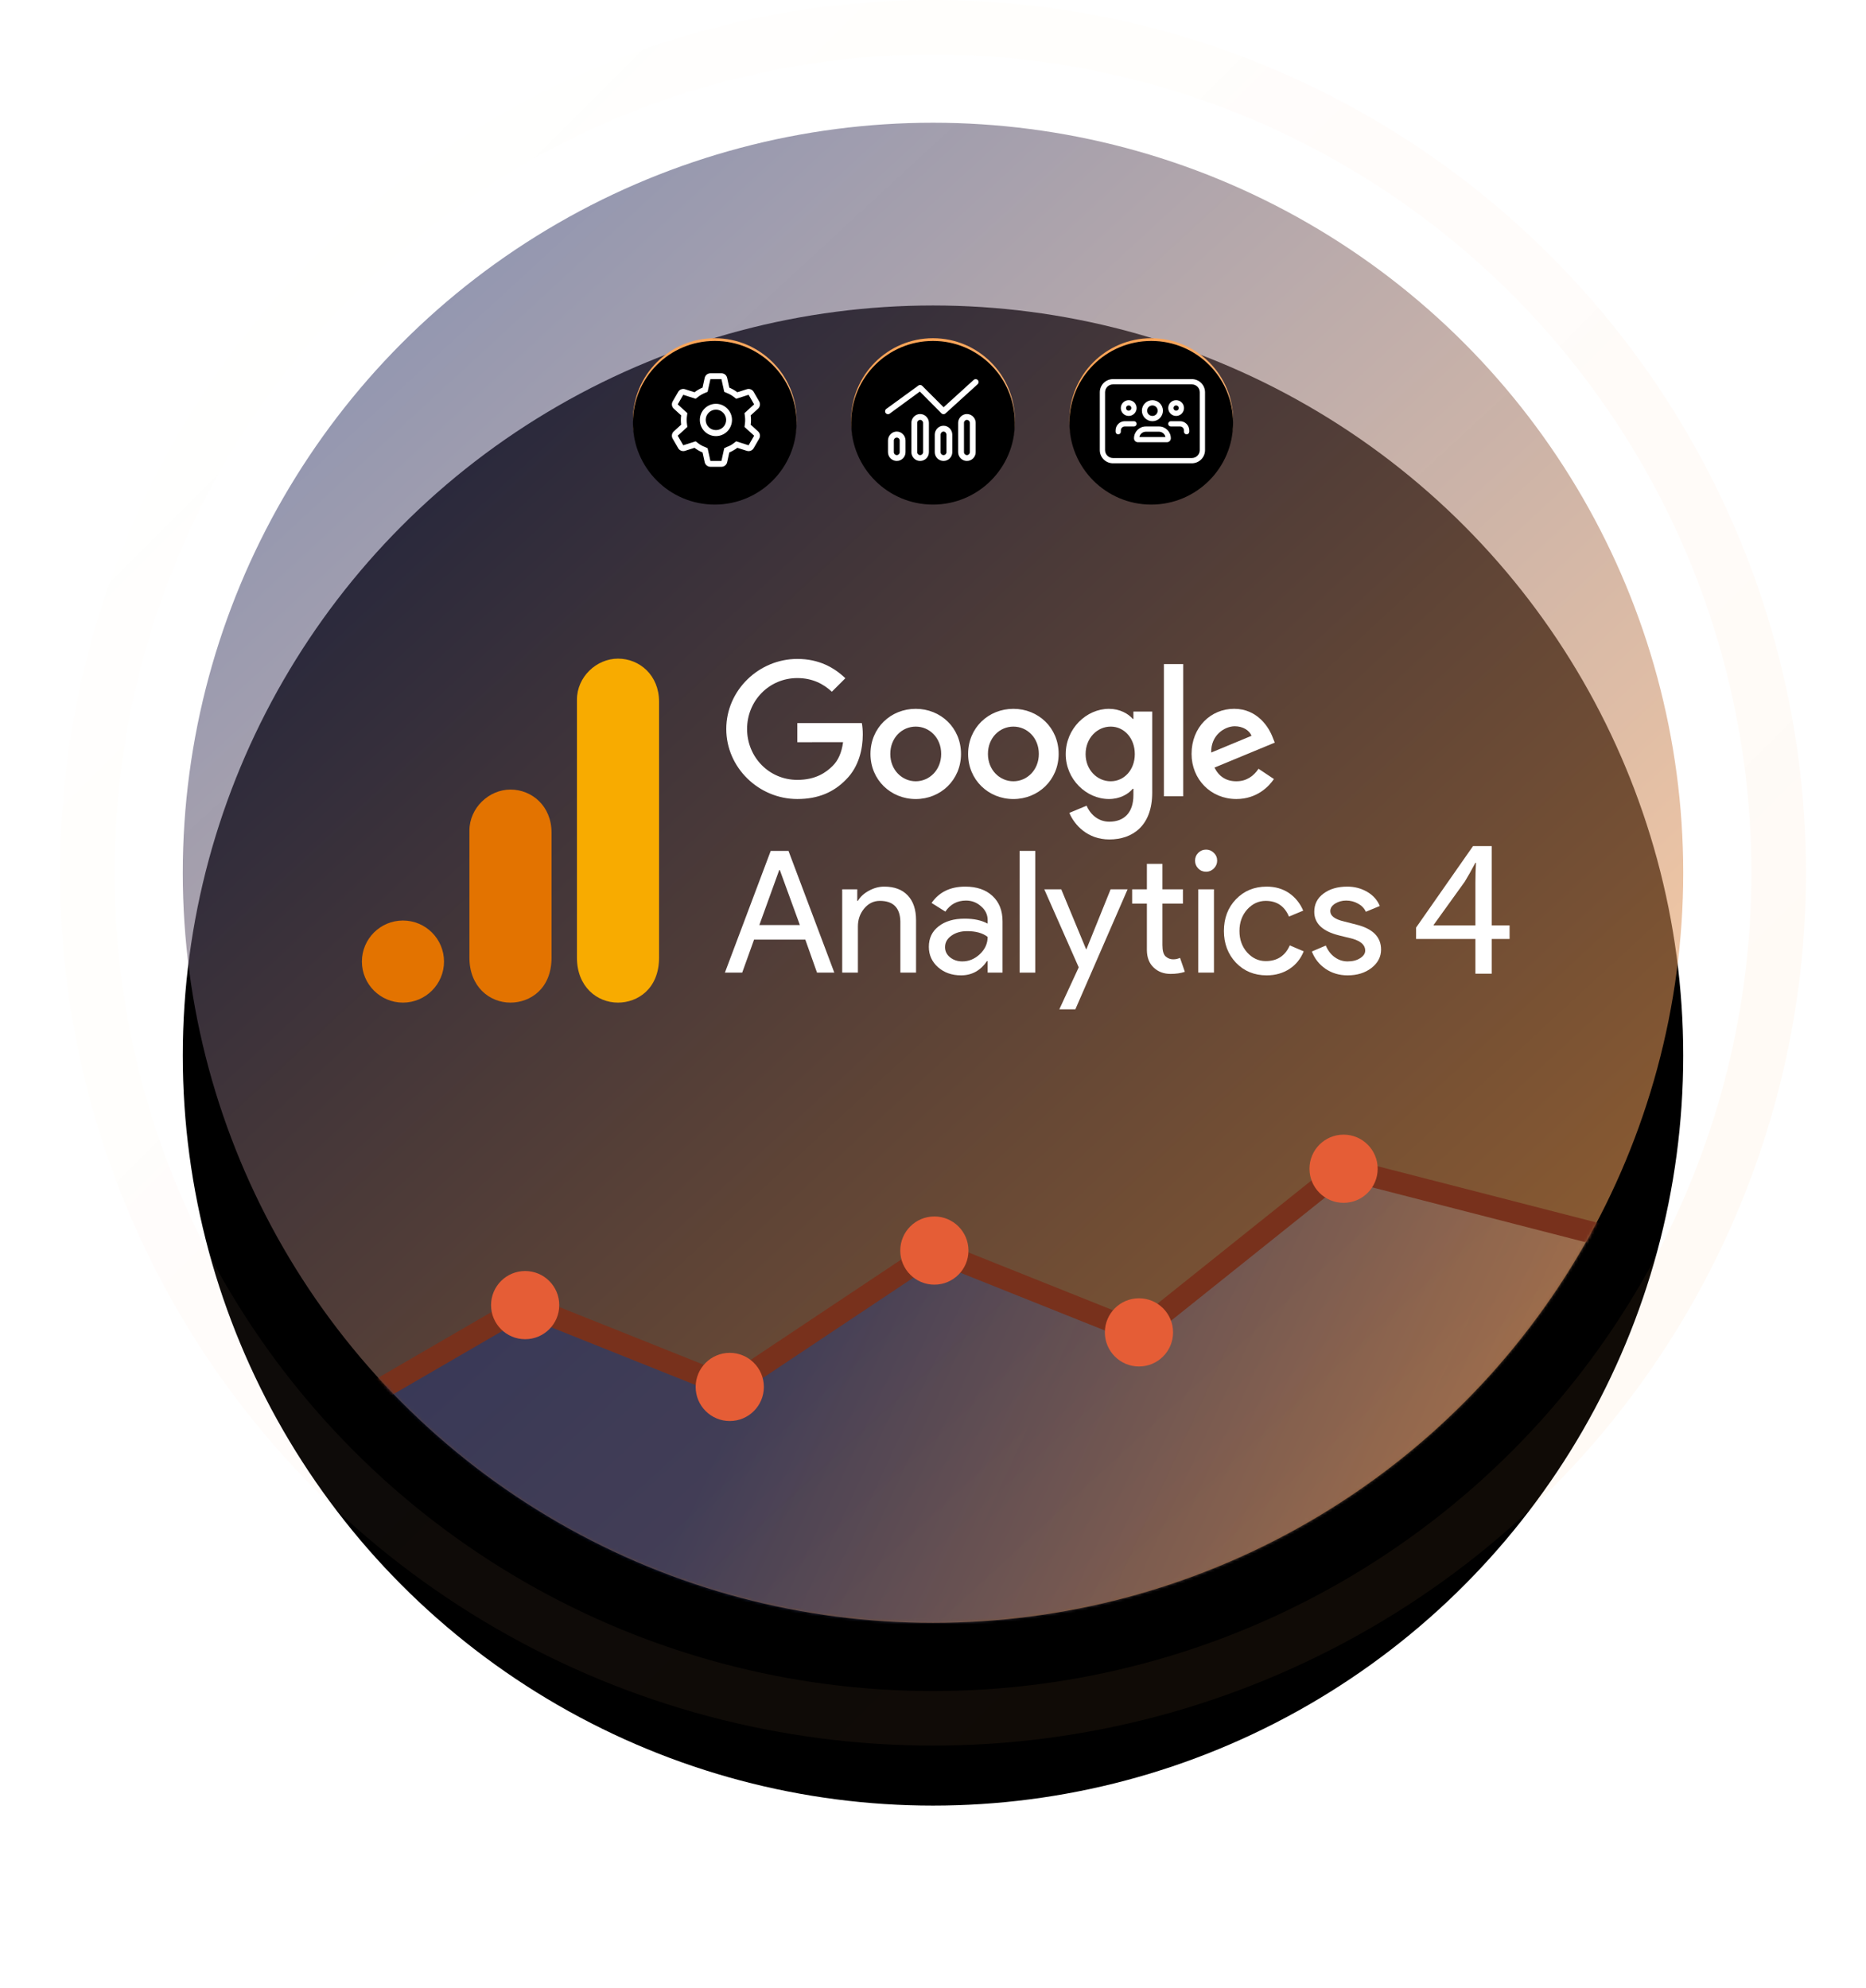 <svg xmlns="http://www.w3.org/2000/svg" xmlns:xlink="http://www.w3.org/1999/xlink" width="684" height="729" viewBox="0 0 684 729"><defs><linearGradient id="c" x1="-4.656%" x2="75.402%" y1="11.363%" y2="98.247%"><stop offset="0%" stop-color="#213472" stop-opacity=".548"/><stop offset="100%" stop-color="#FBA458" stop-opacity=".56"/><stop offset="100%" stop-color="#FDA557" stop-opacity=".153"/></linearGradient><linearGradient id="e" x1="31.741%" x2="123.952%" y1="43.423%" y2="60.505%"><stop offset="0%" stop-color="#213472" stop-opacity=".548"/><stop offset="100%" stop-color="#FBA458" stop-opacity=".56"/><stop offset="100%" stop-color="#FDA557" stop-opacity=".153"/></linearGradient><linearGradient id="f" x1="0%" x2="87.13%" y1="-2.92%" y2="84.217%"><stop offset="0%" stop-color="#FFF" stop-opacity=".045"/><stop offset="100%" stop-color="#FDA557" stop-opacity=".064"/></linearGradient><linearGradient id="h" x1="71.895%" x2="31.091%" y1="95.366%" y2="7.779%"><stop offset="0%" stop-color="#F0B887"/><stop offset="100%" stop-color="#FDA557"/></linearGradient><filter id="b" width="148.7%" height="148.7%" x="-24.4%" y="-12.2%" filterUnits="objectBoundingBox"><feOffset dy="67" in="SourceAlpha" result="shadowOffsetOuter1"/><feGaussianBlur in="shadowOffsetOuter1" result="shadowBlurOuter1" stdDeviation="33.5"/><feColorMatrix in="shadowBlurOuter1" values="0 0 0 0 0 0 0 0 0 0 0 0 0 0 0 0 0 0 0.254 0"/></filter><filter id="i" width="103.3%" height="103.3%" x="-1.7%" y="-1.7%" filterUnits="objectBoundingBox"><feGaussianBlur in="SourceAlpha" result="shadowBlurInner1" stdDeviation=".5"/><feOffset dy="1" in="shadowBlurInner1" result="shadowOffsetInner1"/><feComposite in="shadowOffsetInner1" in2="SourceAlpha" k2="-1" k3="1" operator="arithmetic" result="shadowInnerInner1"/><feColorMatrix in="shadowInnerInner1" values="0 0 0 0 0.714 0 0 0 0 0.435 0 0 0 0 0.187 0 0 0 1 0"/></filter><filter id="k" width="103.3%" height="103.3%" x="-1.7%" y="-1.7%" filterUnits="objectBoundingBox"><feGaussianBlur in="SourceAlpha" result="shadowBlurInner1" stdDeviation=".5"/><feOffset dy="1" in="shadowBlurInner1" result="shadowOffsetInner1"/><feComposite in="shadowOffsetInner1" in2="SourceAlpha" k2="-1" k3="1" operator="arithmetic" result="shadowInnerInner1"/><feColorMatrix in="shadowInnerInner1" values="0 0 0 0 0.714 0 0 0 0 0.435 0 0 0 0 0.187 0 0 0 1 0"/></filter><filter id="m" width="103.3%" height="103.3%" x="-1.7%" y="-1.7%" filterUnits="objectBoundingBox"><feGaussianBlur in="SourceAlpha" result="shadowBlurInner1" stdDeviation=".5"/><feOffset dy="1" in="shadowBlurInner1" result="shadowOffsetInner1"/><feComposite in="shadowOffsetInner1" in2="SourceAlpha" k2="-1" k3="1" operator="arithmetic" result="shadowInnerInner1"/><feColorMatrix in="shadowInnerInner1" values="0 0 0 0 0.714 0 0 0 0 0.435 0 0 0 0 0.187 0 0 0 1 0"/></filter><circle id="a" cx="275" cy="275" r="275"/><circle id="g" cx="30" cy="30" r="30"/><circle id="j" cx="30" cy="30" r="30"/><circle id="l" cx="30" cy="30" r="30"/></defs><g fill="none" fill-rule="evenodd" transform="translate(42 20)"><g transform="translate(25 25)"><mask id="d" fill="#fff"><use xlink:href="#a"/></mask><use xlink:href="#a" fill="#000" filter="url(#b)"/><use xlink:href="#a" fill="url(#c)"/><g mask="url(#d)"><g transform="translate(64 195)"><g fill="#FFF" fill-rule="nonzero" transform="translate(134.952 1.238)"><path d="M86.311 35.181C86.311 44.703 78.862 51.72 69.72 51.72 60.578 51.72 53.129 44.703 53.129 35.181 53.129 25.591 60.578 18.642 69.72 18.642 78.862 18.642 86.311 25.591 86.311 35.181ZM79.048 35.181C79.048 29.23 74.731 25.159 69.72 25.159 64.709 25.159 60.392 29.23 60.392 35.181 60.392 41.072 64.709 45.203 69.72 45.203 74.731 45.203 79.048 41.064 79.048 35.181ZM122.103 35.181C122.103 44.703 114.654 51.72 105.512 51.72 96.37 51.72 88.921 44.703 88.921 35.181 88.921 25.599 96.37 18.642 105.512 18.642 114.654 18.642 122.103 25.591 122.103 35.181ZM114.841 35.181C114.841 29.23 110.523 25.159 105.512 25.159 100.501 25.159 96.184 29.23 96.184 35.181 96.184 41.072 100.501 45.203 105.512 45.203 110.523 45.203 114.841 41.064 114.841 35.181ZM156.404 19.641 156.404 49.334C156.404 61.548 149.201 66.536 140.686 66.536 132.67 66.536 127.845 61.175 126.026 56.79L132.349 54.158C133.475 56.85 136.234 60.026 140.678 60.026 146.129 60.026 149.507 56.663 149.507 50.333L149.507 47.954 149.253 47.954C147.628 49.96 144.496 51.712 140.544 51.712 132.274 51.712 124.698 44.509 124.698 35.24 124.698 25.905 132.274 18.642 140.544 18.642 144.489 18.642 147.62 20.394 149.253 22.34L149.507 22.34 149.507 19.648 156.404 19.648 156.404 19.641ZM150.021 35.24C150.021 29.417 146.136 25.159 141.193 25.159 136.182 25.159 131.984 29.417 131.984 35.24 131.984 41.004 136.182 45.203 141.193 45.203 146.136 45.203 150.021 41.004 150.021 35.24Z"/><polygon points="167.776 2.237 167.776 50.706 160.692 50.706 160.692 2.237"/><path d="M195.381 40.624 201.018 44.382C199.198 47.074 194.814 51.712 187.238 51.712 177.842 51.712 170.826 44.449 170.826 35.173 170.826 25.338 177.902 18.634 186.425 18.634 195.008 18.634 199.206 25.465 200.578 29.156L201.331 31.035 179.222 40.192C180.915 43.51 183.547 45.203 187.238 45.203 190.936 45.203 193.501 43.383 195.381 40.624ZM178.029 34.674 192.808 28.537C191.995 26.471 189.549 25.032 186.671 25.032 182.98 25.032 177.842 28.291 178.029 34.674L178.029 34.674ZM26.315 30.878 26.315 23.861 49.96 23.861C50.191 25.084 50.31 26.531 50.31 28.097 50.31 33.361 48.871 39.871 44.233 44.509 39.722 49.207 33.958 51.712 26.322 51.712 12.169 51.712.268 40.184.268 26.031.268 11.879 12.169.35 26.322.35 34.152.35 39.729 3.423 43.92 7.427L38.969 12.378C35.964 9.559 31.892 7.367 26.315 7.367 15.98 7.367 7.897 15.696 7.897 26.031 7.897 36.366 15.98 44.695 26.315 44.695 33.018 44.695 36.836 42.004 39.282 39.558 41.265 37.574 42.57 34.741 43.085 30.871L26.315 30.878Z"/></g><g fill="#FFF" fill-rule="nonzero" transform="translate(133.34 71.292)"><path d="M20.67,7.516 L13.389,27.658 L28.246,27.658 L20.905,7.516 L20.67,7.516 Z M7.105,45.099 L0.763,45.099 L17.558,0.47 L24.076,0.47 L40.871,45.099 L34.529,45.099 L30.242,33.002 L11.451,33.002 L7.105,45.099 Z" transform="translate(.615 .208)"/><path d="M0.144,1.628 L5.664,1.628 L5.664,5.856 L5.899,5.856 C6.75,4.373 8.086,3.14 9.892,2.157 C11.727,1.144 13.606,0.63 15.529,0.63 C19.287,0.63 22.165,1.716 24.161,3.86 C26.187,5.974 27.215,9.012 27.215,12.962 L27.215,32.164 L21.46,32.164 L21.46,13.373 C21.343,8.367 18.832,5.856 13.944,5.856 C11.668,5.856 9.745,6.796 8.189,8.675 C6.662,10.525 5.899,12.712 5.899,15.252 L5.899,32.164 L0.144,32.164 L0.144,1.628 Z" transform="translate(44.233 13.143)"/><path d="M6.032,22.827 C6.032,24.324 6.649,25.572 7.911,26.585 C9.159,27.569 10.642,28.053 12.374,28.053 C14.753,28.053 16.896,27.172 18.775,25.411 C20.684,23.62 21.653,21.506 21.653,19.069 C19.847,17.659 17.336,16.955 14.136,16.955 C11.816,16.955 9.879,17.527 8.322,18.658 C6.796,19.759 6.032,21.153 6.032,22.827 Z M13.431,0.63 C17.659,0.63 20.977,1.775 23.414,4.036 C25.881,6.311 27.114,9.424 27.114,13.373 L27.114,32.164 L21.653,32.164 L21.653,27.936 L21.418,27.936 C19.025,31.43 15.854,33.162 11.905,33.162 C8.528,33.162 5.709,32.164 3.448,30.167 C1.217,28.171 0.101,25.69 0.101,22.71 C0.101,19.538 1.29,17.043 3.683,15.193 C6.062,13.314 9.262,12.374 13.255,12.374 C16.661,12.374 19.45,12.991 21.653,14.195 L21.653,12.903 C21.653,10.906 20.845,9.233 19.245,7.853 C17.674,6.443 15.839,5.739 13.725,5.739 C10.51,5.739 7.985,7.089 6.15,9.791 L1.1,6.62 C3.874,2.626 7.985,0.63 13.431,0.63 Z" transform="translate(76.037 13.143)"/><polygon points="5.899 .47 5.899 45.099 .144 45.099 .144 .47" transform="translate(109.258 .208)"/><polygon points="30.771 .798 11.627 44.781 5.755 44.781 12.86 29.396 .235 .798 6.459 .798 15.562 22.76 15.679 22.76 24.546 .798" transform="translate(118.217 13.973)"/><path d="M14.731,40.98 C12.265,40.98 10.21,40.217 8.565,38.69 C6.921,37.163 6.07,35.035 6.04,32.289 L6.04,15.201 L0.638,15.201 L0.638,9.975 L6.04,9.975 L6.04,0.638 L11.736,0.638 L11.736,9.975 L19.253,9.975 L19.253,15.201 L11.736,15.201 L11.736,30.41 C11.736,32.451 12.118,33.846 12.911,34.58 C13.733,35.284 14.629,35.637 15.612,35.637 C16.082,35.637 16.522,35.607 16.963,35.519 C17.389,35.402 17.8,35.27 18.196,35.108 L19.958,40.217 C18.46,40.716 16.728,40.98 14.731,40.98 Z" transform="translate(150.02 4.796)"/><path d="M8.432,4.052 C8.432,5.153 8.021,6.107 7.199,6.929 C6.406,7.722 5.466,8.104 4.38,8.104 C3.235,8.104 2.281,7.722 1.503,6.929 C0.71,6.107 0.328,5.153 0.328,4.052 C0.328,2.921 0.71,1.967 1.503,1.174 C2.281,0.396 3.235,0 4.38,0 C5.466,0 6.406,0.396 7.199,1.174 C8.021,1.967 8.432,2.921 8.432,4.052 Z M7.257,14.563 L7.257,45.099 L1.503,45.099 L1.503,14.563 L7.257,14.563 Z" transform="translate(173.391 .208)"/><path d="M15.78,33.162 C11.229,33.162 7.471,31.621 4.506,28.523 C1.569,25.396 0.101,21.52 0.101,16.896 C0.101,12.198 1.569,8.322 4.506,5.269 C7.471,2.186 11.229,0.63 15.78,0.63 C18.907,0.63 21.623,1.423 23.943,2.979 C26.248,4.55 27.995,6.708 29.169,9.438 L23.943,11.611 C22.328,7.779 19.494,5.856 15.428,5.856 C12.8,5.856 10.525,6.913 8.616,9.027 C6.737,11.141 5.797,13.769 5.797,16.896 C5.797,20.038 6.737,22.651 8.616,24.765 C10.525,26.879 12.8,27.936 15.428,27.936 C19.612,27.936 22.548,26.027 24.236,22.181 L29.345,24.354 C28.244,27.099 26.497,29.257 24.119,30.813 C21.726,32.369 18.951,33.162 15.78,33.162 Z" transform="translate(184.2 13.143)"/><path d="M26.006,23.708 C26.006,26.38 24.832,28.626 22.483,30.461 C20.163,32.252 17.256,33.162 13.733,33.162 C10.679,33.162 7.978,32.355 5.629,30.755 C3.31,29.154 1.651,27.04 0.638,24.412 L5.747,22.24 C6.525,24.089 7.626,25.514 9.035,26.526 C10.474,27.554 12.045,28.053 13.733,28.053 C15.568,28.053 17.095,27.672 18.313,26.879 C19.561,26.101 20.193,25.161 20.193,24.06 C20.193,22.108 18.68,20.684 15.671,19.773 L10.445,18.481 C4.484,16.955 1.519,14.077 1.519,9.849 C1.519,7.075 2.649,4.843 4.925,3.155 C7.185,1.481 10.092,0.63 13.616,0.63 C16.317,0.63 18.754,1.276 20.956,2.568 C23.143,3.86 24.67,5.592 25.536,7.735 L20.427,9.849 C19.84,8.557 18.871,7.559 17.55,6.854 C16.258,6.12 14.805,5.739 13.205,5.739 C11.707,5.739 10.356,6.12 9.153,6.854 C7.978,7.603 7.391,8.528 7.391,9.614 C7.391,11.347 9.035,12.595 12.324,13.373 L16.904,14.547 C22.967,16.045 26.006,19.098 26.006,23.708 Z" transform="translate(215.898 13.143)"/></g><g fill-rule="nonzero" transform="translate(.772 .774)"><path fill="#F8AB00" d="M79.712,15.749 L79.712,110.338 C79.712,120.93 87.012,126.819 94.76,126.819 C101.926,126.819 109.808,121.803 109.808,110.338 L109.808,16.466 C109.808,6.77 102.643,0.701 94.76,0.701 C86.878,0.701 79.712,7.397 79.712,15.749 Z"/><path fill="#E37300" d="M40.3 63.76 40.3 110.338C40.3 120.93 47.6 126.819 55.348 126.819 62.514 126.819 70.397 121.803 70.397 110.338L70.397 64.477C70.397 54.78 63.231 48.712 55.348 48.712 47.466 48.712 40.3 55.408 40.3 63.76L40.3 63.76ZM30.985 111.771C30.985 120.079 24.244 126.819 15.936 126.819 7.629 126.819.888 120.079.888 111.771.888 103.463 7.629 96.723 15.936 96.723 24.244 96.723 30.985 103.463 30.985 111.771"/></g><path fill="#FFF" fill-rule="nonzero" d="M415.8,117 L415.8,104.256 L422.352,104.256 L422.352,99.288 L415.8,99.288 L415.8,70.2 L408.96,70.2 L388.08,100.08 L388.08,104.256 L409.824,104.256 L409.824,117 L415.8,117 Z M409.824,99.288 L394.488,99.288 L394.488,99.144 L405.936,83.232 C407.232,81.072 408.384,79.056 409.824,76.32 L410.04,76.32 C409.896,78.768 409.824,81.216 409.824,83.664 L409.824,99.288 Z"/></g></g><polygon fill="url(#e)" points="519.836 407.759 425.5 383.5 350.655 443.5 275 413.5 200.5 463.5 125.5 433.5 64 469.193 141.654 530.396 251.27 566.838 329.518 560.885 393.773 541.371 458.703 496 514.473 433.5" mask="url(#d)"/><polyline stroke="#78311C" stroke-width="8" points="519.836 407.759 425.5 383.5 350.5 443.5 275.5 413.5 200.5 463.5 125.5 433.5 64 469.193" mask="url(#d)"/><g fill="#E55D36" mask="url(#d)"><g transform="translate(113 371)"><circle cx="12.5" cy="62.5" r="12.5"/><circle cx="87.5" cy="92.5" r="12.5"/><circle cx="162.5" cy="42.5" r="12.5"/><circle cx="237.5" cy="72.5" r="12.5"/><circle cx="312.5" cy="12.5" r="12.5"/></g></g></g><circle cx="300" cy="300" r="310" stroke="url(#f)" stroke-width="20"/><g transform="translate(190 104)"><use xlink:href="#g" fill="url(#h)"/><use xlink:href="#g" fill="#000" filter="url(#i)"/><path fill="#FFF" fill-rule="nonzero" d="M32.451,47.143 C33.462,47.143 34.333,46.44 34.547,45.455 L34.547,45.455 L35.33,41.893 C36.328,41.451 37.379,40.875 38.277,40.185 L38.277,40.185 L41.759,41.297 C42.717,41.598 43.761,41.196 44.263,40.326 L44.263,40.326 L46.286,36.817 C46.788,35.946 46.621,34.842 45.877,34.165 L45.877,34.165 L43.172,31.701 C43.246,31.145 43.286,30.576 43.286,29.94 C43.286,29.424 43.246,28.855 43.172,28.299 L43.172,28.299 L45.877,25.835 C46.621,25.158 46.788,24.054 46.286,23.183 L46.286,23.183 L44.263,19.674 C43.761,18.802 42.717,18.398 41.759,18.704 L41.759,18.704 L38.277,19.815 C37.379,19.122 36.328,18.546 35.33,18.109 L35.33,18.109 L34.547,14.542 C34.333,13.558 33.462,12.857 32.451,12.857 L32.451,12.857 L28.406,12.857 C27.395,12.857 26.525,13.558 26.31,14.542 L26.31,14.542 L25.527,18.109 C24.469,18.546 23.478,19.122 22.58,19.815 L22.58,19.815 L19.101,18.704 C18.141,18.398 17.099,18.802 16.595,19.674 L16.595,19.674 L14.57,23.183 C14.067,24.054 14.238,25.158 14.983,25.835 L14.983,25.835 L17.683,28.299 C17.61,28.855 17.571,29.424 17.571,29.94 C17.571,30.576 17.61,31.145 17.683,31.701 L17.683,31.701 L14.983,34.165 C14.238,34.842 14.067,35.946 14.57,36.817 L14.57,36.817 L16.595,40.326 C17.099,41.196 18.141,41.598 19.101,41.297 L19.101,41.297 L22.58,40.185 C23.478,40.875 24.469,41.451 25.527,41.893 L25.527,41.893 L26.31,45.455 C26.525,46.44 27.395,47.143 28.406,47.143 L28.406,47.143 L32.451,47.143 Z M32.451,45 L28.406,45 L27.382,40.339 L26.344,39.85 C25.467,39.549 24.636,39.067 23.893,38.491 L23.893,38.491 L23.002,37.801 L18.451,39.254 L16.426,35.746 L19.954,32.531 L19.807,31.42 C19.746,30.958 19.714,30.482 19.714,29.94 C19.714,29.518 19.746,29.042 19.807,28.58 L19.807,28.58 L19.954,27.469 L16.426,24.254 L18.451,20.746 L23.002,22.199 L23.893,21.509 C24.636,20.933 25.467,20.451 26.344,20.089 L26.344,20.089 L27.382,19.661 L28.406,15 L32.451,15 L33.475,19.661 L34.453,20.089 C35.391,20.451 36.221,20.933 36.964,21.509 L36.964,21.509 L37.855,22.199 L42.408,20.746 L44.431,24.254 L40.902,27.469 L41.049,28.58 C41.109,29.042 41.143,29.518 41.143,30 C41.143,30.482 41.109,30.958 41.049,31.42 L41.049,31.42 L40.902,32.531 L44.431,35.746 L42.408,39.254 L37.855,37.801 L36.964,38.491 C36.221,39.067 35.391,39.549 34.453,39.85 L34.453,39.85 L33.475,40.339 L32.451,45 Z M30.429,35.893 C33.683,35.893 36.321,33.254 36.321,29.94 C36.321,26.746 33.683,24.047 30.429,24.047 C27.174,24.047 24.536,26.746 24.536,29.94 C24.536,33.254 27.174,35.893 30.429,35.893 Z M30.429,33.69 C28.359,33.69 26.679,32.069 26.679,29.94 C26.679,27.931 28.359,26.19 30.429,26.19 C32.498,26.19 34.179,27.931 34.179,29.94 C34.179,32.069 32.498,33.69 30.429,33.69 Z"/></g><g transform="translate(270 104)"><use xlink:href="#j" fill="url(#h)"/><use xlink:href="#j" fill="#000" filter="url(#k)"/><path fill="#FFF" fill-rule="nonzero" d="M33.1,27.542 C33.502,27.951 34.152,27.964 34.58,27.576 L34.58,27.576 L46.366,16.864 C46.801,16.466 46.835,15.789 46.433,15.351 C46.038,14.913 45.362,14.881 44.92,15.279 L44.92,15.279 L33.891,25.306 L26.042,17.457 C25.667,17.084 25.025,17.038 24.656,17.348 L24.656,17.348 L12.87,25.922 C12.391,26.27 12.285,26.94 12.634,27.415 C12.982,27.897 13.651,27.998 14.13,27.65 L14.13,27.65 L25.179,19.56 L33.1,27.542 Z M25.286,45 C27.06,45 28.5,43.56 28.5,41.786 L28.5,41.786 L28.5,31.011 C28.5,29.297 27.06,27.797 25.286,27.797 C23.511,27.797 22.071,29.297 22.071,31.011 L22.071,31.011 L22.071,41.786 C22.071,43.56 23.511,45 25.286,45 Z M42.429,45 C44.203,45 45.643,43.56 45.643,41.786 L45.643,41.786 L45.643,31.011 C45.643,29.297 44.203,27.797 42.429,27.797 C40.654,27.797 39.214,29.297 39.214,31.011 L39.214,31.011 L39.214,41.786 C39.214,43.56 40.654,45 42.429,45 Z M25.286,42.857 C24.696,42.857 24.214,42.375 24.214,41.786 L24.214,41.786 L24.214,31.011 C24.214,30.482 24.696,29.94 25.286,29.94 C25.875,29.94 26.357,30.482 26.357,31.011 L26.357,31.011 L26.357,41.786 C26.357,42.375 25.875,42.857 25.286,42.857 Z M42.429,42.857 C41.839,42.857 41.357,42.375 41.357,41.786 L41.357,41.786 L41.357,31.011 C41.357,30.482 41.839,29.94 42.429,29.94 C43.018,29.94 43.5,30.482 43.5,31.011 L43.5,31.011 L43.5,41.786 C43.5,42.375 43.018,42.857 42.429,42.857 Z M33.857,45 C35.632,45 37.071,43.56 37.071,41.786 L37.071,41.786 L37.071,35.357 C37.071,33.583 35.632,32.083 33.857,32.083 C32.083,32.083 30.643,33.583 30.643,35.357 L30.643,35.357 L30.643,41.786 C30.643,43.56 32.083,45 33.857,45 Z M16.714,45 C18.49,45 19.929,43.56 19.929,41.786 L19.929,41.786 L19.929,37.5 C19.929,35.725 18.49,34.225 16.714,34.225 C14.939,34.225 13.5,35.725 13.5,37.5 L13.5,37.5 L13.5,41.786 C13.5,43.56 14.939,45 16.714,45 Z M33.857,42.857 C33.268,42.857 32.786,42.375 32.786,41.786 L32.786,41.786 L32.786,35.357 C32.786,34.768 33.268,34.225 33.857,34.225 C34.446,34.225 34.929,34.768 34.929,35.357 L34.929,35.357 L34.929,41.786 C34.929,42.375 34.446,42.857 33.857,42.857 Z M16.714,42.857 C16.122,42.857 15.643,42.375 15.643,41.786 L15.643,41.786 L15.643,37.5 C15.643,36.911 16.122,36.429 16.714,36.429 C17.306,36.429 17.786,36.911 17.786,37.5 L17.786,37.5 L17.786,41.786 C17.786,42.375 17.306,42.857 16.714,42.857 Z"/></g><g transform="translate(350 104)"><use xlink:href="#l" fill="url(#h)"/><use xlink:href="#l" fill="#000" filter="url(#m)"/><path fill="#FFF" fill-rule="nonzero" d="M44.893,45.857 C47.557,45.857 49.714,43.7 49.714,41.036 L49.714,41.036 L49.714,19.821 C49.714,17.159 47.557,15 44.893,15 L44.893,15 L15.964,15 C13.302,15 11.143,17.159 11.143,19.821 L11.143,19.821 L11.143,41.036 C11.143,43.7 13.302,45.857 15.964,45.857 L15.964,45.857 L44.893,45.857 Z M44.893,43.929 L15.964,43.929 C14.367,43.929 13.071,42.633 13.071,41.036 L13.071,41.036 L13.071,19.821 C13.071,18.224 14.367,16.929 15.964,16.929 L15.964,16.929 L44.893,16.929 C46.49,16.929 47.786,18.224 47.786,19.821 L47.786,19.821 L47.786,41.036 C47.786,42.633 46.49,43.929 44.893,43.929 L44.893,43.929 Z M30.429,30.429 C32.556,30.429 34.286,28.699 34.286,26.571 C34.286,24.444 32.556,22.714 30.429,22.714 C28.301,22.714 26.571,24.444 26.571,26.571 C26.571,28.699 28.301,30.429 30.429,30.429 Z M21.738,28.5 C23.335,28.5 24.631,27.204 24.631,25.607 C24.631,24.01 23.335,22.714 21.738,22.714 C20.141,22.714 18.845,24.01 18.845,25.607 C18.845,27.204 20.141,28.5 21.738,28.5 Z M39.119,28.5 C40.716,28.5 42.012,27.204 42.012,25.607 C42.012,24.01 40.716,22.714 39.119,22.714 C37.522,22.714 36.226,24.01 36.226,25.607 C36.226,27.204 37.522,28.5 39.119,28.5 Z M30.429,28.5 C29.362,28.5 28.5,27.638 28.5,26.571 C28.5,25.505 29.362,24.643 30.429,24.643 C31.495,24.643 32.357,25.505 32.357,26.571 C32.357,27.638 31.495,28.5 30.429,28.5 Z M21.738,26.571 C21.153,26.571 20.774,26.137 20.774,25.607 C20.774,25.077 21.153,24.643 21.738,24.643 C22.274,24.643 22.702,25.077 22.702,25.607 C22.702,26.137 22.274,26.571 21.738,26.571 Z M39.119,26.571 C38.583,26.571 38.155,26.137 38.155,25.607 C38.155,25.077 38.583,24.643 39.119,24.643 C39.65,24.643 40.083,25.077 40.083,25.607 C40.083,26.137 39.65,26.571 39.119,26.571 Z M17.893,35.25 C18.423,35.25 18.857,34.816 18.857,34.286 L18.857,34.286 L18.857,33.804 C18.857,33.002 19.502,32.357 20.304,32.357 L20.304,32.357 L23.679,32.357 C24.209,32.357 24.643,31.923 24.643,31.393 C24.643,30.863 24.209,30.429 23.679,30.429 L23.679,30.429 L20.304,30.429 C18.441,30.429 16.929,31.941 16.929,33.804 L16.929,33.804 L16.929,34.286 C16.929,34.816 17.362,35.25 17.893,35.25 Z M42.964,35.25 C43.495,35.25 43.929,34.816 43.929,34.286 L43.929,34.286 L43.929,33.804 C43.929,31.941 42.416,30.429 40.554,30.429 L40.554,30.429 L37.179,30.429 C36.648,30.429 36.214,30.863 36.214,31.393 C36.214,31.923 36.648,32.357 37.179,32.357 L37.179,32.357 L40.554,32.357 C41.355,32.357 42,33.002 42,33.804 L42,33.804 L42,34.286 C42,34.816 42.434,35.25 42.964,35.25 Z M35.732,38.143 C36.534,38.143 37.179,37.498 37.179,36.696 C37.179,34.298 35.238,32.357 32.839,32.357 L32.839,32.357 L28.018,32.357 C25.619,32.357 23.679,34.298 23.679,36.696 C23.679,37.498 24.323,38.143 25.125,38.143 L25.125,38.143 L35.732,38.143 Z M35.202,36.214 L25.655,36.214 C25.878,35.111 26.849,34.286 28.018,34.286 L28.018,34.286 L32.839,34.286 C34.008,34.286 34.979,35.111 35.202,36.214 L35.202,36.214 Z"/></g></g></svg>